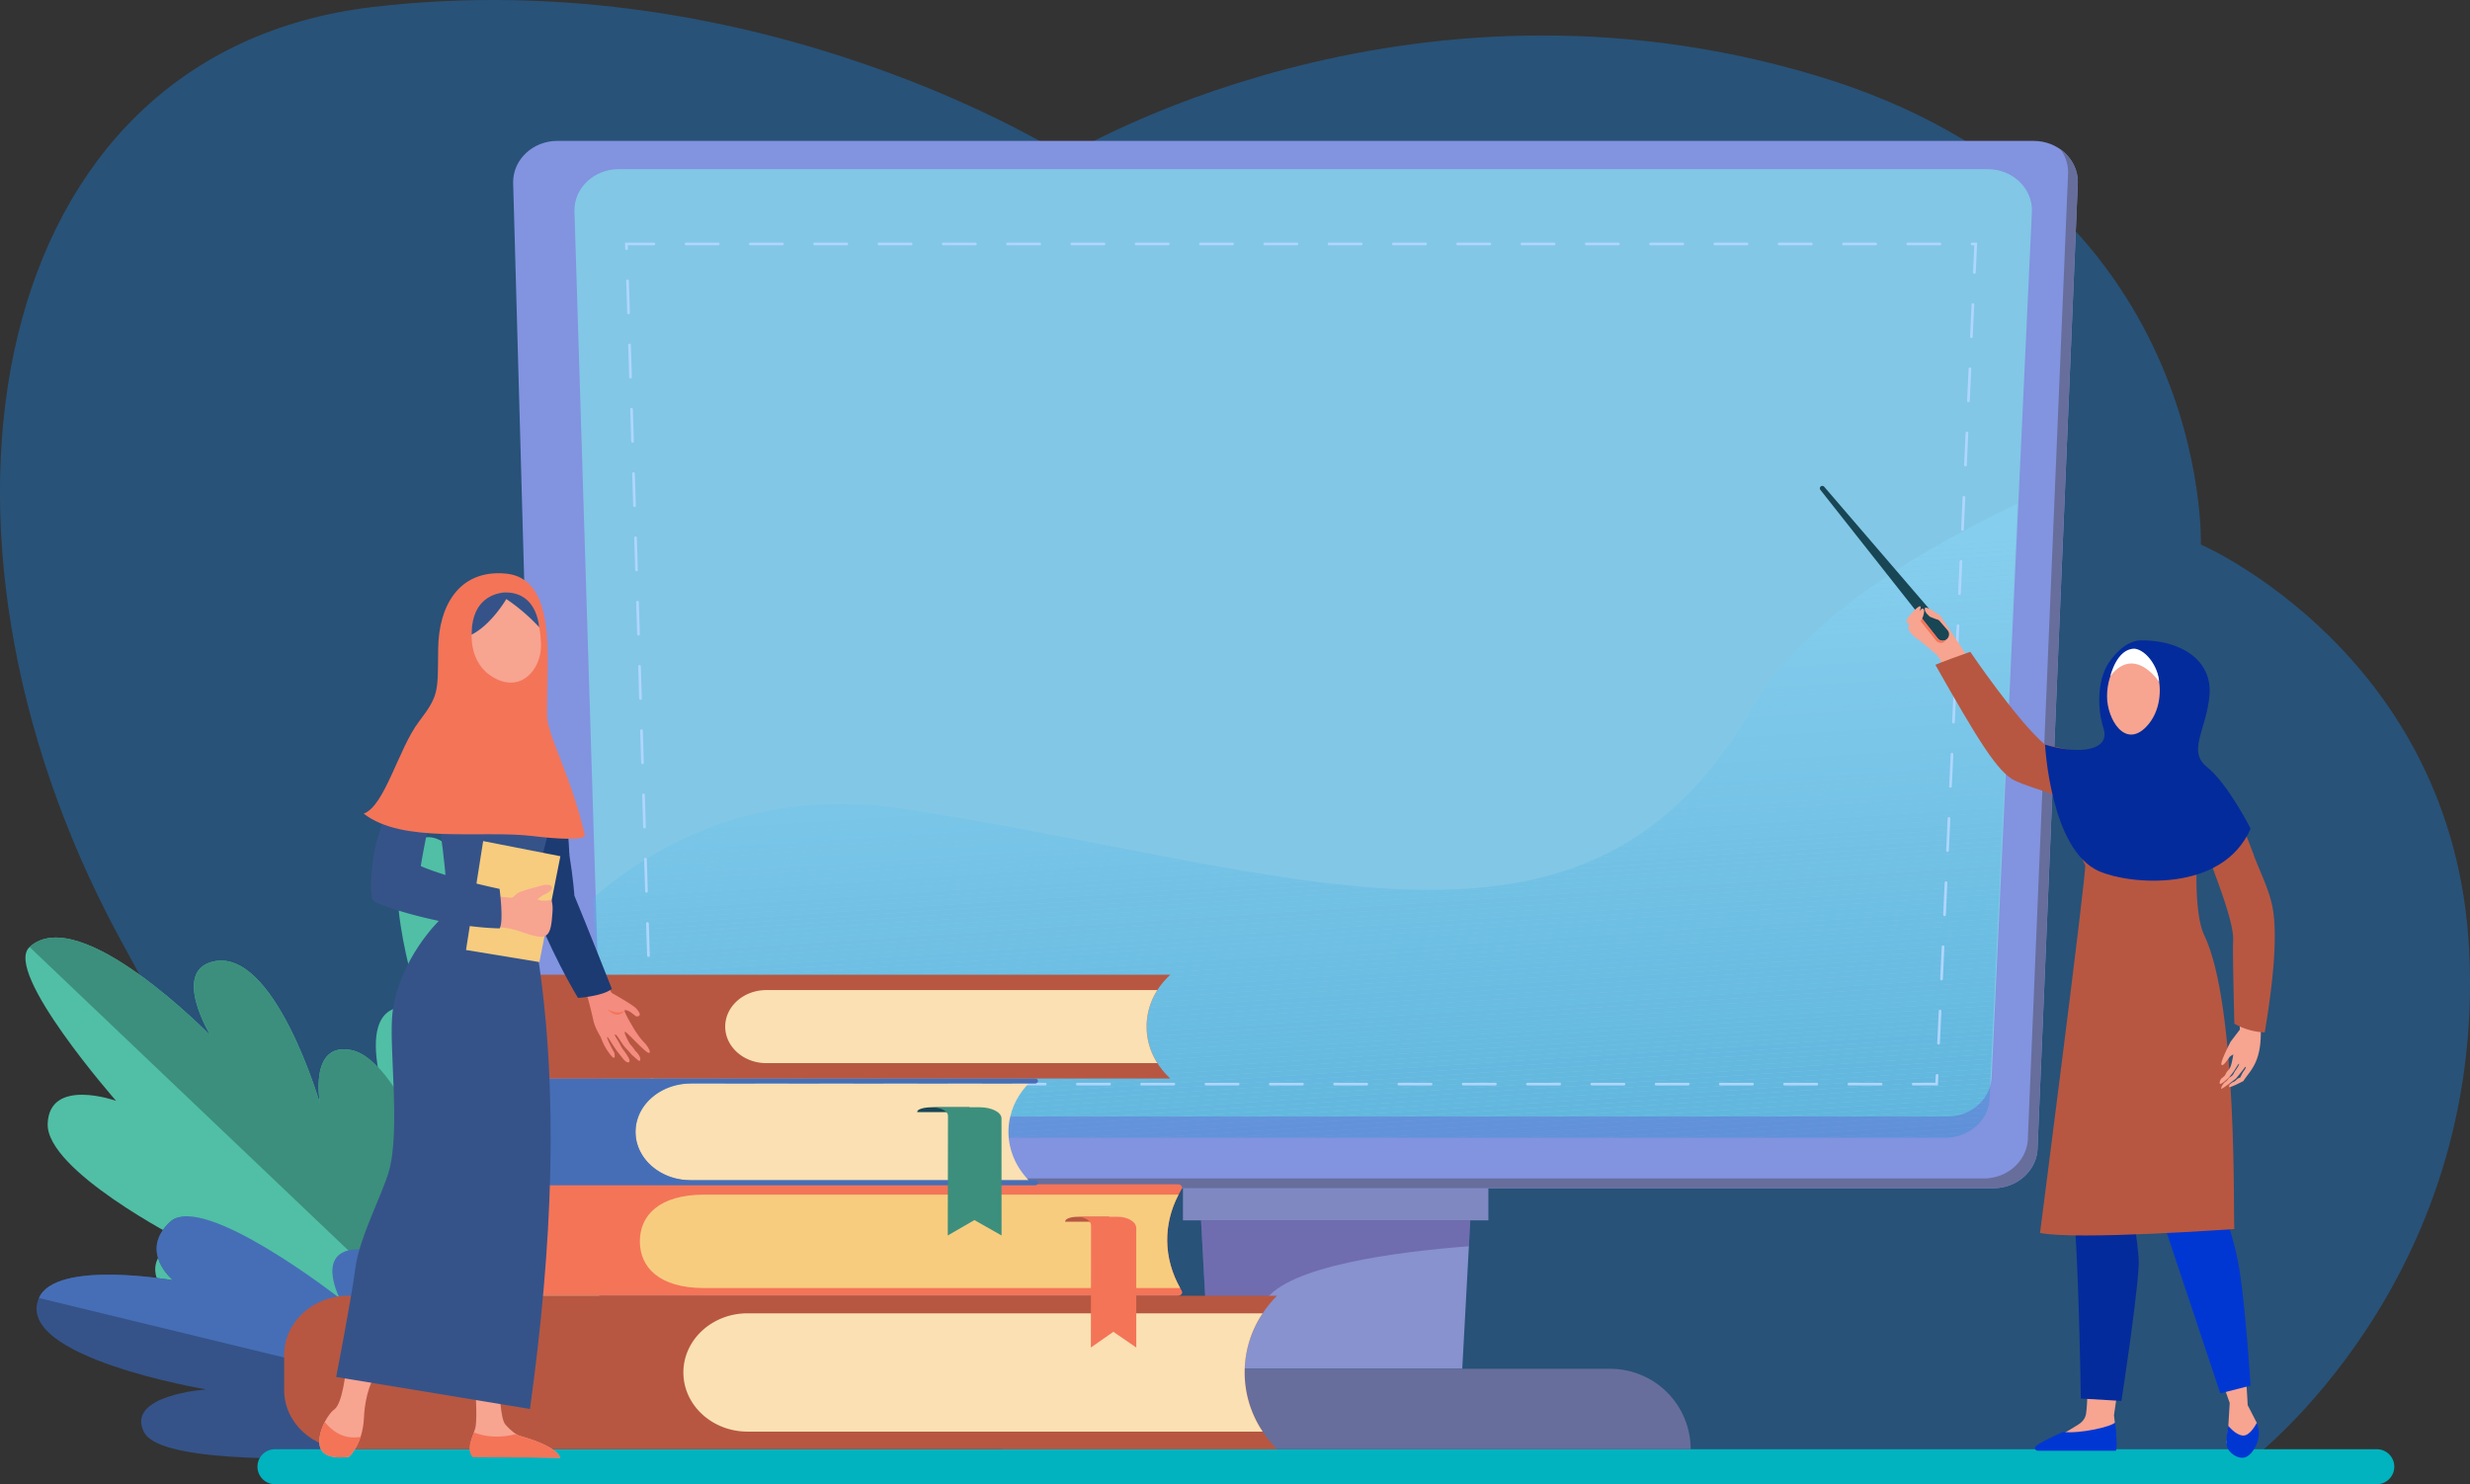 <svg xmlns="http://www.w3.org/2000/svg" xmlns:xlink="http://www.w3.org/1999/xlink" viewBox="0 0 2650.38 1592.57"><rect x="0" y="0" width="2650.38" height="1592.57" fill="#333333" stroke="none"/><defs><style>.cls-1{fill:none;}.cls-2{isolation:isolate;}.cls-3{fill:#1e73be;opacity:0.5;}.cls-4{fill:#50bfa5;}.cls-5{fill:#3c8f7c;}.cls-6{fill:#355389;}.cls-7{fill:#466eb6;}.cls-8{fill:#00b3bf;}.cls-9{fill:#8293e0;}.cls-10{fill:#676e9c;}.cls-11{fill:#82c7e6;}.cls-12{opacity:0.32;mix-blend-mode:screen;}.cls-13{clip-path:url(#clip-path);}.cls-14{fill:#118dc9;}.cls-15{fill:#128ec9;}.cls-16{fill:#138ec9;}.cls-17{fill:#148fca;}.cls-18{fill:#1590ca;}.cls-19{fill:#1690cb;}.cls-20{fill:#1791cb;}.cls-21{fill:#1891cc;}.cls-22{fill:#1992cc;}.cls-23{fill:#1a93cd;}.cls-24{fill:#1b93cd;}.cls-25{fill:#1c94cd;}.cls-26{fill:#1d95ce;}.cls-27{fill:#1e95ce;}.cls-28{fill:#1f96cf;}.cls-29{fill:#2097cf;}.cls-30{fill:#2197d0;}.cls-31{fill:#2298d0;}.cls-32{fill:#2399d1;}.cls-33{fill:#2499d1;}.cls-34{fill:#259ad1;}.cls-35{fill:#269ad2;}.cls-36{fill:#279bd2;}.cls-37{fill:#289cd3;}.cls-38{fill:#299cd3;}.cls-39{fill:#2a9dd4;}.cls-40{fill:#2b9ed4;}.cls-41{fill:#2c9ed4;}.cls-42{fill:#2d9fd5;}.cls-43{fill:#2ea0d5;}.cls-44{fill:#2fa0d6;}.cls-45{fill:#30a1d6;}.cls-46{fill:#31a2d7;}.cls-47{fill:#32a2d7;}.cls-48{fill:#33a3d8;}.cls-49{fill:#34a3d8;}.cls-50{fill:#35a4d8;}.cls-51{fill:#36a5d9;}.cls-52{fill:#37a5d9;}.cls-53{fill:#38a6da;}.cls-54{fill:#39a7da;}.cls-55{fill:#3aa7db;}.cls-56{fill:#3ba8db;}.cls-57{fill:#3ca9dc;}.cls-58{fill:#3da9dc;}.cls-59{fill:#3eaadc;}.cls-60{fill:#3fabdd;}.cls-61{fill:#40abdd;}.cls-62{fill:#41acde;}.cls-63{fill:#42acde;}.cls-64{fill:#43addf;}.cls-65{fill:#44aedf;}.cls-66{fill:#45aee0;}.cls-67{fill:#47afe0;}.cls-68{fill:#48b0e0;}.cls-69{fill:#49b0e1;}.cls-70{fill:#4ab1e1;}.cls-71{fill:#4bb2e2;}.cls-72{fill:#4cb2e2;}.cls-73{fill:#4db3e3;}.cls-74{fill:#4eb4e3;}.cls-75{fill:#4fb4e4;}.cls-76{fill:#50b5e4;}.cls-77{fill:#51b5e4;}.cls-78{fill:#52b6e5;}.cls-79{fill:#53b7e5;}.cls-80{fill:#54b7e6;}.cls-81{fill:#55b8e6;}.cls-82{fill:#56b9e7;}.cls-83{fill:#57b9e7;}.cls-84{fill:#58bae8;}.cls-85{fill:#59bbe8;}.cls-86{fill:#5abbe8;}.cls-87{fill:#5bbce9;}.cls-88{fill:#5cbde9;}.cls-89{fill:#5dbdea;}.cls-90{fill:#5ebeea;}.cls-91{fill:#5fbeeb;}.cls-92{fill:#60bfeb;}.cls-93{fill:#61c0ec;}.cls-94{fill:#62c0ec;}.cls-95{fill:#63c1ec;}.cls-96{fill:#64c2ed;}.cls-97{fill:#65c2ed;}.cls-98{fill:#66c3ee;}.cls-99{fill:#67c4ee;}.cls-100{fill:#68c4ef;}.cls-101{fill:#69c5ef;}.cls-102{fill:#6ac6f0;}.cls-103{fill:#6bc6f0;}.cls-104{fill:#6cc7f0;}.cls-105{fill:#6dc7f1;}.cls-106{fill:#6ec8f1;}.cls-107{fill:#6fc9f2;}.cls-108{fill:#70c9f2;}.cls-109{fill:#71caf3;}.cls-110{fill:#72cbf3;}.cls-111{fill:#73cbf3;}.cls-112{fill:#74ccf4;}.cls-113{fill:#75cdf4;}.cls-114{fill:#76cdf5;}.cls-115{fill:#77cef5;}.cls-116{fill:#78cff6;}.cls-117{fill:#79cff6;}.cls-118{fill:#7ad0f7;}.cls-119{fill:#7bd0f7;}.cls-120{fill:#7cd1f7;}.cls-121{fill:#7dd2f8;}.cls-122{fill:#7ed2f8;}.cls-123{fill:#7fd3f9;}.cls-124{fill:#80d4f9;}.cls-125{fill:#81d4fa;}.cls-126{fill:#82d5fa;}.cls-127{fill:#83d6fb;}.cls-128{fill:#84d6fb;}.cls-129{fill:#85d7fb;}.cls-130{fill:#86d8fc;}.cls-131{fill:#87d8fc;}.cls-132{fill:#88d9fd;}.cls-133{fill:#89d9fd;}.cls-134{fill:#8adafe;}.cls-135{fill:#8bdbfe;}.cls-136{fill:#8cdbff;}.cls-137{fill:#8ddcff;}.cls-138{fill:#afd6ff;}.cls-139{fill:#8088c2;}.cls-140{fill:#8792ce;}.cls-141{opacity:0.28;}.cls-142{fill:#370c62;}.cls-143{fill:#b75742;}.cls-144{fill:#fae0b2;}.cls-145{fill:#f47458;}.cls-146{fill:#f7cc7f;}.cls-147{fill:#184655;}.cls-148{fill:#f7a491;}.cls-149{fill:#f48c7f;}.cls-150{fill:#1c3b73;}.cls-151{fill:#032b9c;}.cls-152{fill:#0037d3;}.cls-153{fill:#fff;}</style><clipPath id="clip-path" transform="translate(-173.94 -239.81)"><path class="cls-1" d="M2055.63,997.42c-178.24,313.49-488.73,175.23-911.08,110.61-141.88-21.71-251.37,24.45-334.23,95.32l6.6,213c0,24.44,21.24,44.25,47.44,44.25H2261.54c26.2,0,47.44-19.81,47.44-44.25l29.57-636C2208.19,842.47,2102.49,915,2055.63,997.42Z"></path></clipPath></defs><title>Kalimah-Online-Arabic-Course-For-Kids​</title><g class="cls-2"><g id="Layer_1" data-name="Layer 1"><path class="cls-3" d="M708.55,1807.32S532.85,1676.47,300,1242.16,155.82,296.46,574.25,247.29s743.33,160.2,743.33,160.2S1679.19,186.55,2125,321.6c422.5,128,410.53,502.51,410.53,502.51s271.92,117.53,287.89,435.34c17.89,356.13-233.93,546.74-233.93,546.74Z" transform="translate(-173.94 -239.81)"></path><path class="cls-4" d="M685.68,1787.57S586,1449.73,578,1375.21s47.74-51.43,47.74-51.43-46.89-142-13-175.71,64.49,29.12,64.49,29.12,10.27-172.38,46.41-172.44c67.34-.12,66,188,66,188s15.55-75.41,63.25-46.08c53.08,32.64-19.83,187.81-19.83,187.81s57.82-18.61,79.83,17.83C987.12,1475.17,685.68,1787.57,685.68,1787.57Z" transform="translate(-173.94 -239.81)"></path><path class="cls-4" d="M718.26,1742.85s-287.34-48-349.84-99-.64-73.87-.64-73.87S223.43,1496,225.1,1445.7,298.48,1421,298.48,1421s-121.63-138.69-92.83-165c53.63-49.06,194.24,95.11,194.24,95.11s-41.75-68.56,2.22-79.41c66.31-16.37,115.25,152.69,115.25,152.69s-12.43-66.76,33.29-57.87C632.69,1382.42,718.26,1742.85,718.26,1742.85Z" transform="translate(-173.94 -239.81)"></path><path class="cls-5" d="M550.65,1366.46c-45.84-8.28-33.29,57.87-33.29,57.87s-48.94-169.06-115.25-152.69c-44,10.85-2.22,79.41-2.22,79.41s-140.61-144.17-194.24-95.11l511.64,487C708.19,1696.42,627.5,1380.36,550.65,1366.46Z" transform="translate(-173.94 -239.81)"></path><path class="cls-6" d="M833.09,1782.49S681.77,1628.6,605.56,1612.57s-62.5,38.2-62.5,38.2-151.19-132.22-186.23-100.19,2.86,63,2.86,63-125.94-22.32-144,19c-27.71,63.5,179.42,98.07,179.42,98.07s-86.8,6-66.67,45.83C358.84,1836.51,833.09,1782.49,833.09,1782.49Z" transform="translate(-173.94 -239.81)"></path><path class="cls-7" d="M215.73,1632.56c18-41.33,144-19,144-19s-37.9-30.93-2.86-63,181.53,82.2,181.53,82.2-34.54-66,41.67-50,253.06,199.7,253.06,199.7Z" transform="translate(-173.94 -239.81)"></path><path class="cls-8" d="M2724.33,1832.38H469a18.78,18.78,0,0,1-18.78-18.78h0A18.78,18.78,0,0,1,469,1794.82h2255.3a18.78,18.78,0,0,1,18.78,18.78h0A18.78,18.78,0,0,1,2724.33,1832.38Z" transform="translate(-173.94 -239.81)"></path><path class="cls-9" d="M2312.93,1514.75H800.75c-26.19,0-47.43-19.81-47.43-44.25L724.55,435.25c0-24.44,21.24-44.26,47.44-44.26H2356.08c26.2,0,47.43,19.82,47.43,44.26L2360.36,1470.5C2360.36,1494.94,2339.13,1514.75,2312.93,1514.75Z" transform="translate(-173.94 -239.81)"></path><path class="cls-10" d="M2385.09,400.23a42,42,0,0,1,8,24.57l-43.15,1035.25c0,24.44-21.24,44.25-47.43,44.25H790.3a49.45,49.45,0,0,1-29-9.24c8.51,11.88,23,19.69,39.46,19.69H2312.93c26.2,0,47.43-19.81,47.43-44.25l43.15-1035.25C2403.51,421,2396.3,408.33,2385.09,400.23Z" transform="translate(-173.94 -239.81)"></path><path class="cls-11" d="M819.08,1393.56l-28.77-928c0-24.44,21.24-44.25,47.44-44.25h1469.1c26.19,0,47.43,19.81,47.43,44.25l-43.15,928c0,24.44-21.24,44.26-47.43,44.26H866.52C840.32,1437.82,819.08,1418,819.08,1393.56Z" transform="translate(-173.94 -239.81)"></path><g class="cls-12"><g class="cls-13"><polygon class="cls-14" points="2110.73 1220.77 2164.61 1217.26 2164.61 1220.77 2110.73 1220.77"></polygon><polygon class="cls-15" points="2031.04 1220.77 2164.61 1212.09 2164.61 1217.26 2110.73 1220.77 2031.04 1220.77"></polygon><polygon class="cls-16" points="1951.34 1220.77 2164.61 1206.91 2164.61 1212.09 2031.04 1220.77 1951.34 1220.77"></polygon><polygon class="cls-17" points="1871.65 1220.77 2164.61 1201.73 2164.61 1206.91 1951.34 1220.77 1871.65 1220.77"></polygon><polygon class="cls-18" points="1791.96 1220.77 2164.61 1196.55 2164.61 1201.73 1871.65 1220.77 1791.96 1220.77"></polygon><polygon class="cls-19" points="1712.26 1220.77 2164.61 1191.37 2164.61 1196.55 1791.96 1220.77 1712.26 1220.77"></polygon><polygon class="cls-20" points="1632.57 1220.77 2164.61 1186.19 2164.61 1191.37 1712.26 1220.77 1632.57 1220.77"></polygon><polygon class="cls-21" points="1552.88 1220.77 2164.61 1181.01 2164.61 1186.19 1632.57 1220.77 1552.88 1220.77"></polygon><polygon class="cls-22" points="1473.18 1220.77 2164.61 1175.84 2164.61 1181.01 1552.88 1220.77 1473.18 1220.77"></polygon><polygon class="cls-23" points="1393.49 1220.77 2164.61 1170.66 2164.61 1175.84 1473.18 1220.77 1393.49 1220.77"></polygon><polygon class="cls-24" points="1313.8 1220.77 2164.61 1165.48 2164.61 1170.66 1393.49 1220.77 1313.8 1220.77"></polygon><polygon class="cls-25" points="1234.1 1220.77 2164.61 1160.3 2164.61 1165.48 1313.8 1220.77 1234.1 1220.77"></polygon><polygon class="cls-26" points="1154.41 1220.77 2164.61 1155.12 2164.61 1160.3 1234.1 1220.77 1154.41 1220.77"></polygon><polygon class="cls-27" points="1074.71 1220.77 2164.61 1149.94 2164.61 1155.12 1154.41 1220.77 1074.71 1220.77"></polygon><polygon class="cls-28" points="995.02 1220.77 2164.61 1144.76 2164.61 1149.94 1074.71 1220.77 995.02 1220.77"></polygon><polygon class="cls-29" points="915.33 1220.77 2164.61 1139.58 2164.61 1144.76 995.02 1220.77 915.33 1220.77"></polygon><polygon class="cls-30" points="835.63 1220.77 2164.61 1134.41 2164.61 1139.58 915.33 1220.77 835.63 1220.77"></polygon><polygon class="cls-31" points="755.94 1220.77 2164.61 1129.23 2164.61 1134.41 835.63 1220.77 755.94 1220.77"></polygon><polygon class="cls-32" points="676.25 1220.77 2164.61 1124.05 2164.61 1129.23 755.94 1220.77 676.25 1220.77"></polygon><polygon class="cls-33" points="641.32 1220.77 641.13 1217.87 2164.61 1118.87 2164.61 1124.05 676.25 1220.77 641.32 1220.77"></polygon><polygon class="cls-34" points="641.13 1217.87 640.8 1212.71 2164.61 1113.69 2164.61 1118.87 641.13 1217.87"></polygon><polygon class="cls-35" points="640.8 1212.71 640.46 1207.56 2164.61 1108.51 2164.61 1113.69 640.8 1212.71"></polygon><polygon class="cls-36" points="640.46 1207.56 640.13 1202.4 2164.61 1103.33 2164.61 1108.51 640.46 1207.56"></polygon><polygon class="cls-37" points="640.13 1202.4 639.79 1197.24 2164.61 1098.15 2164.61 1103.33 640.13 1202.4"></polygon><polygon class="cls-38" points="639.79 1197.24 639.46 1192.08 2164.61 1092.98 2164.61 1098.15 639.79 1197.24"></polygon><polygon class="cls-39" points="639.46 1192.08 639.12 1186.93 2164.61 1087.8 2164.61 1092.98 639.46 1192.08"></polygon><polygon class="cls-40" points="639.12 1186.93 638.78 1181.77 2164.61 1082.62 2164.61 1087.8 639.12 1186.93"></polygon><polygon class="cls-41" points="638.78 1181.77 638.45 1176.61 2164.61 1077.44 2164.61 1082.62 638.78 1181.77"></polygon><polygon class="cls-42" points="638.45 1176.61 638.12 1171.46 2164.61 1072.26 2164.61 1077.44 638.45 1176.61"></polygon><polygon class="cls-43" points="638.12 1171.46 637.78 1166.3 2164.61 1067.08 2164.61 1072.26 638.12 1171.46"></polygon><polygon class="cls-44" points="637.78 1166.3 637.45 1161.14 2164.61 1061.9 2164.61 1067.08 637.78 1166.3"></polygon><polygon class="cls-45" points="637.45 1161.14 637.11 1155.99 2164.61 1056.72 2164.61 1061.9 637.45 1161.14"></polygon><polygon class="cls-46" points="637.11 1155.99 636.77 1150.83 2164.61 1051.55 2164.61 1056.72 637.11 1155.99"></polygon><polygon class="cls-47" points="636.77 1150.83 636.44 1145.67 2164.61 1046.37 2164.61 1051.55 636.77 1150.83"></polygon><polygon class="cls-48" points="636.44 1145.67 636.38 1144.76 636.38 1140.5 2164.61 1041.19 2164.61 1046.37 636.44 1145.67"></polygon><polygon class="cls-49" points="636.38 1135.32 2164.61 1036.01 2164.61 1041.19 636.38 1140.5 636.38 1135.32"></polygon><polygon class="cls-50" points="636.38 1130.14 2164.61 1030.83 2164.61 1036.01 636.38 1135.32 636.38 1130.14"></polygon><polygon class="cls-51" points="636.38 1124.96 2164.61 1025.65 2164.61 1030.83 636.38 1130.14 636.38 1124.96"></polygon><polygon class="cls-52" points="636.38 1119.78 2164.61 1020.48 2164.61 1025.65 636.38 1124.96 636.38 1119.78"></polygon><polygon class="cls-53" points="636.38 1114.6 2164.61 1015.3 2164.61 1020.48 636.38 1119.78 636.38 1114.6"></polygon><polygon class="cls-54" points="636.38 1109.42 2164.61 1010.12 2164.61 1015.3 636.38 1114.6 636.38 1109.42"></polygon><polygon class="cls-55" points="636.38 1104.25 2164.61 1004.94 2164.61 1010.12 636.38 1109.42 636.38 1104.25"></polygon><polygon class="cls-56" points="636.38 1099.07 2164.61 999.76 2164.61 1004.94 636.38 1104.25 636.38 1099.07"></polygon><polygon class="cls-57" points="636.38 1093.89 2164.61 994.58 2164.61 999.76 636.38 1099.07 636.38 1093.89"></polygon><polygon class="cls-58" points="636.38 1088.71 2164.61 989.4 2164.61 994.58 636.38 1093.89 636.38 1088.71"></polygon><polygon class="cls-59" points="636.38 1083.53 2164.61 984.22 2164.61 989.4 636.38 1088.71 636.38 1083.53"></polygon><polygon class="cls-60" points="636.38 1078.35 2164.61 979.04 2164.61 984.22 636.38 1083.53 636.38 1078.35"></polygon><polygon class="cls-61" points="636.38 1073.17 2164.61 973.87 2164.61 979.04 636.38 1078.35 636.38 1073.17"></polygon><polygon class="cls-62" points="636.38 1068 2164.61 968.69 2164.61 973.87 636.38 1073.17 636.38 1068"></polygon><polygon class="cls-63" points="636.38 1062.82 2164.61 963.51 2164.61 968.69 636.38 1068 636.38 1062.82"></polygon><polygon class="cls-64" points="636.38 1057.64 2164.61 958.33 2164.61 963.51 636.38 1062.82 636.38 1057.64"></polygon><polygon class="cls-65" points="636.38 1052.46 2164.61 953.15 2164.61 958.33 636.38 1057.64 636.38 1052.46"></polygon><polygon class="cls-66" points="636.38 1047.28 2164.61 947.97 2164.61 953.15 636.38 1052.46 636.38 1047.28"></polygon><polygon class="cls-67" points="636.38 1042.1 2164.61 942.79 2164.61 947.97 636.38 1047.28 636.38 1042.1"></polygon><polygon class="cls-68" points="636.38 1036.92 2164.61 937.62 2164.61 942.79 636.38 1042.1 636.38 1036.92"></polygon><polygon class="cls-69" points="636.38 1031.74 2164.61 932.44 2164.61 937.62 636.38 1036.92 636.38 1031.74"></polygon><polygon class="cls-70" points="636.38 1026.57 2164.61 927.26 2164.61 932.44 636.38 1031.74 636.38 1026.57"></polygon><polygon class="cls-71" points="636.38 1021.39 2164.61 922.08 2164.61 927.26 636.38 1026.57 636.38 1021.39"></polygon><polygon class="cls-72" points="636.38 1016.21 2164.61 916.9 2164.61 922.08 636.38 1021.39 636.38 1016.21"></polygon><polygon class="cls-73" points="636.38 1011.03 2164.61 911.72 2164.61 916.9 636.38 1016.21 636.38 1011.03"></polygon><polygon class="cls-74" points="636.38 1005.85 2164.61 906.54 2164.61 911.72 636.38 1011.03 636.38 1005.85"></polygon><polygon class="cls-75" points="636.38 1000.67 2164.61 901.37 2164.61 906.54 636.38 1005.85 636.38 1000.67"></polygon><polygon class="cls-76" points="636.38 995.49 2164.61 896.19 2164.61 901.37 636.38 1000.67 636.38 995.49"></polygon><polygon class="cls-77" points="636.38 990.32 2164.61 891.01 2164.61 896.19 636.38 995.49 636.38 990.32"></polygon><polygon class="cls-78" points="636.38 985.14 2164.61 885.83 2164.61 891.01 636.38 990.32 636.38 985.14"></polygon><polygon class="cls-79" points="636.38 979.96 2164.61 880.65 2164.61 885.83 636.38 985.14 636.38 979.96"></polygon><polygon class="cls-80" points="636.38 974.78 2164.61 875.47 2164.61 880.65 636.38 979.96 636.38 974.78"></polygon><polygon class="cls-81" points="636.38 969.6 2164.61 870.29 2164.61 875.47 636.38 974.78 636.38 969.6"></polygon><polygon class="cls-82" points="636.38 964.42 2164.61 865.11 2164.61 870.29 636.38 969.6 636.38 964.42"></polygon><polygon class="cls-83" points="636.38 959.24 2164.61 859.93 2164.61 865.11 636.38 964.42 636.38 959.24"></polygon><polygon class="cls-84" points="636.38 954.07 2164.61 854.76 2164.61 859.93 636.38 959.24 636.38 954.07"></polygon><polygon class="cls-85" points="636.38 948.89 2164.61 849.58 2164.61 854.76 636.38 954.07 636.38 948.89"></polygon><polygon class="cls-86" points="636.38 943.71 2164.61 844.4 2164.61 849.58 636.38 948.89 636.38 943.71"></polygon><polygon class="cls-87" points="636.38 938.53 2164.61 839.22 2164.61 844.4 636.38 943.71 636.38 938.53"></polygon><polygon class="cls-88" points="636.38 933.35 2164.61 834.04 2164.61 839.22 636.38 938.53 636.38 933.35"></polygon><polygon class="cls-89" points="636.38 928.17 2164.61 828.86 2164.61 834.04 636.38 933.35 636.38 928.17"></polygon><polygon class="cls-90" points="636.38 922.99 2164.61 823.68 2164.61 828.86 636.38 928.17 636.38 922.99"></polygon><polygon class="cls-91" points="636.38 917.81 2164.61 818.51 2164.61 823.68 636.38 922.99 636.38 917.81"></polygon><polygon class="cls-92" points="636.38 912.63 2164.61 813.33 2164.61 818.51 636.38 917.81 636.38 912.63"></polygon><polygon class="cls-93" points="636.38 907.46 2164.61 808.15 2164.61 813.33 636.38 912.63 636.38 907.46"></polygon><polygon class="cls-94" points="636.38 902.28 2164.61 802.97 2164.61 808.15 636.38 907.46 636.38 902.28"></polygon><polygon class="cls-95" points="636.38 897.1 2164.61 797.79 2164.61 802.97 636.38 902.28 636.38 897.1"></polygon><polygon class="cls-96" points="636.38 891.92 2164.61 792.61 2164.61 797.79 636.38 897.1 636.38 891.92"></polygon><polygon class="cls-97" points="636.38 886.74 2164.61 787.43 2164.61 792.61 636.38 891.92 636.38 886.74"></polygon><polygon class="cls-98" points="636.38 881.56 2164.61 782.25 2164.61 787.43 636.38 886.74 636.38 881.56"></polygon><polygon class="cls-99" points="636.38 876.38 2164.61 777.08 2164.61 782.25 636.38 881.56 636.38 876.38"></polygon><polygon class="cls-100" points="636.38 871.21 2164.61 771.9 2164.61 777.08 636.38 876.38 636.38 871.21"></polygon><polygon class="cls-101" points="636.38 866.03 2164.61 766.72 2164.61 771.9 636.38 871.21 636.38 866.03"></polygon><polygon class="cls-102" points="636.38 860.85 2164.61 761.54 2164.61 766.72 636.38 866.03 636.38 860.85"></polygon><polygon class="cls-103" points="636.38 855.67 2164.61 756.36 2164.61 761.54 636.38 860.85 636.38 855.67"></polygon><polygon class="cls-104" points="636.38 850.49 2164.61 751.18 2164.61 756.36 636.38 855.67 636.38 850.49"></polygon><polygon class="cls-105" points="636.38 845.31 2164.61 746 2164.61 751.18 636.38 850.49 636.38 845.31"></polygon><polygon class="cls-106" points="636.38 840.13 2164.61 740.83 2164.61 746 636.38 845.31 636.38 840.13"></polygon><polygon class="cls-107" points="636.38 834.96 2164.61 735.65 2164.61 740.83 636.38 840.13 636.38 834.96"></polygon><polygon class="cls-108" points="636.38 829.78 2164.61 730.47 2164.61 735.65 636.38 834.96 636.38 829.78"></polygon><polygon class="cls-109" points="636.38 824.6 2164.61 725.29 2164.61 730.47 636.38 829.78 636.38 824.6"></polygon><polygon class="cls-110" points="636.38 819.42 2164.61 720.11 2164.61 725.29 636.38 824.6 636.38 819.42"></polygon><polygon class="cls-111" points="636.38 814.24 2164.61 714.93 2164.61 720.11 636.38 819.42 636.38 814.24"></polygon><polygon class="cls-112" points="636.38 809.06 2164.61 709.75 2164.61 714.93 636.38 814.24 636.38 809.06"></polygon><polygon class="cls-113" points="636.38 803.88 2164.61 704.58 2164.61 709.75 636.38 809.06 636.38 803.88"></polygon><polygon class="cls-114" points="636.38 798.7 2164.61 699.4 2164.61 704.58 636.38 803.88 636.38 798.7"></polygon><polygon class="cls-115" points="636.38 793.52 2164.61 694.22 2164.61 699.4 636.38 798.7 636.38 793.52"></polygon><polygon class="cls-116" points="636.38 788.35 2164.61 689.04 2164.61 694.22 636.38 793.52 636.38 788.35"></polygon><polygon class="cls-117" points="636.38 783.17 2164.61 683.86 2164.61 689.04 636.38 788.35 636.38 783.17"></polygon><polygon class="cls-118" points="636.38 777.99 2164.61 678.68 2164.61 683.86 636.38 783.17 636.38 777.99"></polygon><polygon class="cls-119" points="636.38 772.81 2164.61 673.5 2164.61 678.68 636.38 777.99 636.38 772.81"></polygon><polygon class="cls-120" points="636.38 767.63 2164.61 668.32 2164.61 673.5 636.38 772.81 636.38 767.63"></polygon><polygon class="cls-121" points="636.38 762.45 2164.61 663.14 2164.61 668.32 636.38 767.63 636.38 762.45"></polygon><polygon class="cls-122" points="636.38 757.27 2164.61 657.97 2164.61 663.14 636.38 762.45 636.38 757.27"></polygon><polygon class="cls-123" points="636.38 752.1 2164.61 652.79 2164.61 657.97 636.38 757.27 636.38 752.1"></polygon><polygon class="cls-124" points="636.38 746.92 2164.61 647.61 2164.61 652.79 636.38 752.1 636.38 746.92"></polygon><polygon class="cls-125" points="636.38 741.74 2164.61 642.43 2164.61 647.61 636.38 746.92 636.38 741.74"></polygon><polygon class="cls-126" points="636.38 736.56 2164.61 637.25 2164.61 642.43 636.38 741.74 636.38 736.56"></polygon><polygon class="cls-127" points="636.38 731.38 2164.61 632.07 2164.61 637.25 636.38 736.56 636.38 731.38"></polygon><polygon class="cls-128" points="636.38 726.2 2164.61 626.89 2164.61 632.07 636.38 731.38 636.38 726.2"></polygon><polygon class="cls-129" points="636.38 721.02 2164.61 621.72 2164.61 626.89 636.38 726.2 636.38 721.02"></polygon><polygon class="cls-130" points="636.38 715.85 2164.61 616.54 2164.61 621.72 636.38 721.02 636.38 715.85"></polygon><polygon class="cls-131" points="636.38 710.67 2164.61 611.36 2164.61 616.54 636.38 715.85 636.38 710.67"></polygon><polygon class="cls-132" points="636.38 705.49 2164.61 606.18 2164.61 611.36 636.38 710.67 636.38 705.49"></polygon><polygon class="cls-133" points="636.38 700.31 2164.61 601 2164.61 606.18 636.38 705.49 636.38 700.31"></polygon><polygon class="cls-134" points="636.38 695.13 2164.61 595.82 2164.61 601 636.38 700.31 636.38 695.13"></polygon><polygon class="cls-135" points="636.38 689.95 2164.61 590.64 2164.61 595.82 636.38 695.13 636.38 689.95"></polygon><polygon class="cls-136" points="636.38 684.77 2164.61 585.47 2164.61 590.64 636.38 689.95 636.38 684.77"></polygon><polygon class="cls-137" points="636.38 679.59 2164.61 580.29 2164.61 585.47 636.38 684.77 636.38 679.59"></polygon><polygon class="cls-137" points="2164.61 580.29 636.38 679.59 636.38 540.54 2164.61 540.54 2164.61 580.29"></polygon></g></g><path class="cls-138" d="M2253.4,1404.52h-26.47a1.44,1.44,0,0,1,0-2.88h23.73l.37-8a1.4,1.4,0,0,1,1.5-1.36,1.42,1.42,0,0,1,1.37,1.5Zm-61,0h-34.5a1.44,1.44,0,0,1,0-2.88h34.5a1.44,1.44,0,1,1,0,2.88Zm-69,0h-34.5a1.44,1.44,0,0,1,0-2.88h34.5a1.44,1.44,0,0,1,0,2.88Zm-69,0h-34.5a1.44,1.44,0,0,1,0-2.88h34.5a1.44,1.44,0,1,1,0,2.88Zm-69,0H1951a1.44,1.44,0,0,1,0-2.88h34.49a1.44,1.44,0,1,1,0,2.88Zm-69,0H1882a1.44,1.44,0,1,1,0-2.88h34.5a1.44,1.44,0,0,1,0,2.88Zm-69,0H1813a1.44,1.44,0,1,1,0-2.88h34.5a1.44,1.44,0,1,1,0,2.88Zm-69,0H1744a1.44,1.44,0,1,1,0-2.88h34.49a1.44,1.44,0,1,1,0,2.88Zm-69,0H1675a1.44,1.44,0,1,1,0-2.88h34.5a1.44,1.44,0,0,1,0,2.88Zm-69,0H1606a1.44,1.44,0,1,1,0-2.88h34.5a1.44,1.44,0,1,1,0,2.88Zm-69,0H1537a1.44,1.44,0,1,1,0-2.88h34.49a1.44,1.44,0,1,1,0,2.88Zm-69,0H1468a1.44,1.44,0,0,1,0-2.88h34.5a1.44,1.44,0,0,1,0,2.88Zm-69,0H1399a1.44,1.44,0,0,1,0-2.88h34.5a1.44,1.44,0,1,1,0,2.88Zm-69,0H1330a1.44,1.44,0,0,1,0-2.88h34.5a1.44,1.44,0,0,1,0,2.88Zm-69,0H1261a1.44,1.44,0,1,1,0-2.88h34.5a1.44,1.44,0,1,1,0,2.88Zm-69,0H1192a1.44,1.44,0,0,1,0-2.88h34.5a1.44,1.44,0,1,1,0,2.88Zm-69,0H1123a1.44,1.44,0,1,1,0-2.88h34.5a1.44,1.44,0,0,1,0,2.88Zm-69,0H1054a1.44,1.44,0,1,1,0-2.88h34.5a1.44,1.44,0,1,1,0,2.88Zm-69,0H985a1.44,1.44,0,0,1,0-2.88h34.5a1.44,1.44,0,1,1,0,2.88Zm-69,0H916a1.44,1.44,0,1,1,0-2.88h34.5a1.44,1.44,0,0,1,0,2.88Zm-69,0h-8.86l-1.11-35.88a1.45,1.45,0,0,1,1.39-1.48,1.47,1.47,0,0,1,1.49,1.39l1,33.09h6.07a1.44,1.44,0,1,1,0,2.88Zm1372.57-43.85H2254a1.42,1.42,0,0,1-1.36-1.5l1.6-34.46a1.42,1.42,0,0,1,1.5-1.37,1.44,1.44,0,0,1,1.37,1.5l-1.61,34.47A1.44,1.44,0,0,1,2254.07,1360.67ZM871.9,1335.55a1.44,1.44,0,0,1-1.44-1.39l-1.06-34.48a1.42,1.42,0,0,1,1.39-1.48,1.45,1.45,0,0,1,1.48,1.39l1.07,34.48a1.44,1.44,0,0,1-1.39,1.48Zm1385.38-43.8h-.07a1.43,1.43,0,0,1-1.37-1.5l1.6-34.46a1.44,1.44,0,1,1,2.87.13l-1.6,34.47A1.44,1.44,0,0,1,2257.28,1291.75ZM869.76,1266.59a1.43,1.43,0,0,1-1.43-1.39l-1.07-34.48a1.44,1.44,0,0,1,1.39-1.49,1.46,1.46,0,0,1,1.48,1.4l1.07,34.48a1.44,1.44,0,0,1-1.39,1.48Zm1390.72-43.77h-.07a1.44,1.44,0,0,1-1.37-1.5l1.61-34.46a1.42,1.42,0,0,1,1.5-1.37,1.44,1.44,0,0,1,1.37,1.5l-1.61,34.46A1.43,1.43,0,0,1,2260.48,1222.82Zm-1392.86-25.2a1.43,1.43,0,0,1-1.43-1.39l-1.07-34.48a1.43,1.43,0,0,1,1.39-1.48,1.48,1.48,0,0,1,1.48,1.39l1.07,34.48a1.43,1.43,0,0,1-1.39,1.48Zm1396.07-43.72h-.07a1.44,1.44,0,0,1-1.37-1.5l1.6-34.47a1.39,1.39,0,0,1,1.51-1.36,1.42,1.42,0,0,1,1.36,1.5l-1.6,34.46A1.43,1.43,0,0,1,2263.69,1153.9Zm-1398.2-25.24a1.43,1.43,0,0,1-1.44-1.39L863,1092.79a1.43,1.43,0,0,1,1.39-1.48,1.39,1.39,0,0,1,1.49,1.39l1.06,34.48a1.43,1.43,0,0,1-1.39,1.48ZM2266.89,1085h-.07a1.43,1.43,0,0,1-1.37-1.5l1.61-34.46a1.39,1.39,0,0,1,1.5-1.36,1.43,1.43,0,0,1,1.37,1.5l-1.61,34.46A1.43,1.43,0,0,1,2266.89,1085ZM863.35,1059.7a1.44,1.44,0,0,1-1.44-1.39l-1.07-34.49a1.45,1.45,0,0,1,1.4-1.48,1.42,1.42,0,0,1,1.48,1.4l1.07,34.48a1.45,1.45,0,0,1-1.4,1.48Zm1406.74-43.64H2270a1.43,1.43,0,0,1-1.37-1.5l1.6-34.46a1.44,1.44,0,1,1,2.87.13l-1.6,34.47A1.44,1.44,0,0,1,2270.09,1016.06ZM861.21,990.74a1.45,1.45,0,0,1-1.44-1.4l-1.06-34.48a1.43,1.43,0,0,1,1.39-1.48,1.4,1.4,0,0,1,1.48,1.39l1.07,34.48a1.45,1.45,0,0,1-1.39,1.49ZM2273.3,947.13h-.07a1.44,1.44,0,0,1-1.37-1.5l1.61-34.46a1.41,1.41,0,0,1,1.5-1.37,1.45,1.45,0,0,1,1.37,1.5l-1.61,34.46A1.43,1.43,0,0,1,2273.3,947.13ZM859.07,921.77a1.43,1.43,0,0,1-1.43-1.39l-1.07-34.48a1.44,1.44,0,0,1,2.87-.09l1.07,34.48a1.43,1.43,0,0,1-1.39,1.48ZM2276.5,878.21h-.06a1.43,1.43,0,0,1-1.37-1.5l1.6-34.46a1.5,1.5,0,0,1,1.5-1.37,1.43,1.43,0,0,1,1.37,1.5l-1.6,34.46A1.43,1.43,0,0,1,2276.5,878.21ZM856.93,852.81a1.43,1.43,0,0,1-1.43-1.39l-1.07-34.48a1.45,1.45,0,0,1,1.39-1.49,1.39,1.39,0,0,1,1.48,1.39l1.07,34.49a1.44,1.44,0,0,1-1.39,1.48Zm1422.78-43.52h-.07a1.45,1.45,0,0,1-1.37-1.5l1.6-34.47a1.43,1.43,0,0,1,1.51-1.37,1.46,1.46,0,0,1,1.37,1.51l-1.61,34.46A1.43,1.43,0,0,1,2279.71,809.29ZM854.8,783.84a1.44,1.44,0,0,1-1.44-1.39L852.29,748a1.44,1.44,0,0,1,1.39-1.48,1.47,1.47,0,0,1,1.49,1.39l1.06,34.48a1.43,1.43,0,0,1-1.39,1.48Zm1428.11-43.47h-.06a1.44,1.44,0,0,1-1.37-1.51l1.6-34.46a1.44,1.44,0,1,1,2.87.14l-1.6,34.46A1.44,1.44,0,0,1,2282.91,740.37ZM852.66,714.88a1.44,1.44,0,0,1-1.44-1.39L850.15,679a1.43,1.43,0,0,1,1.4-1.48,1.45,1.45,0,0,1,1.48,1.39l1.07,34.48a1.44,1.44,0,0,1-1.4,1.48Zm1433.46-43.43h-.07a1.44,1.44,0,0,1-1.37-1.5l1.61-34.46a1.45,1.45,0,0,1,1.5-1.37,1.43,1.43,0,0,1,1.36,1.5l-1.6,34.46A1.44,1.44,0,0,1,2286.12,671.45ZM850.52,645.92a1.43,1.43,0,0,1-1.43-1.39L848,610a1.44,1.44,0,0,1,1.39-1.48,1.39,1.39,0,0,1,1.48,1.39L852,644.44a1.45,1.45,0,0,1-1.39,1.48Zm1438.8-43.4h-.06a1.43,1.43,0,0,1-1.37-1.5l1.6-34.46a1.41,1.41,0,0,1,1.5-1.37,1.43,1.43,0,0,1,1.37,1.5l-1.6,34.46A1.44,1.44,0,0,1,2289.32,602.52ZM848.38,577a1.43,1.43,0,0,1-1.43-1.39l-1.07-34.48a1.44,1.44,0,0,1,2.87-.09l1.07,34.48a1.43,1.43,0,0,1-1.39,1.48ZM2292.53,533.6h-.07a1.45,1.45,0,0,1-1.37-1.5l1.35-29.07h-2.39a1.44,1.44,0,0,1,0-2.88h5.4L2294,532.23A1.43,1.43,0,0,1,2292.53,533.6ZM846.25,508a1.43,1.43,0,0,1-1.44-1.39l-.2-6.45h31a1.44,1.44,0,0,1,0,2.88h-28l.1,3.48a1.43,1.43,0,0,1-1.39,1.48Zm1409.31-5h-34.5a1.44,1.44,0,0,1,0-2.88h34.5a1.44,1.44,0,0,1,0,2.88Zm-69,0h-34.5a1.44,1.44,0,0,1,0-2.88h34.5a1.44,1.44,0,1,1,0,2.88Zm-69,0h-34.49a1.44,1.44,0,0,1,0-2.88h34.49a1.44,1.44,0,1,1,0,2.88Zm-69,0h-34.5a1.44,1.44,0,1,1,0-2.88h34.5a1.44,1.44,0,0,1,0,2.88Zm-69,0h-34.5a1.44,1.44,0,1,1,0-2.88h34.5a1.44,1.44,0,1,1,0,2.88Zm-69,0h-34.49a1.44,1.44,0,1,1,0-2.88h34.49a1.44,1.44,0,1,1,0,2.88Zm-69,0h-34.5a1.44,1.44,0,1,1,0-2.88h34.5a1.44,1.44,0,0,1,0,2.88Zm-69,0h-34.5a1.44,1.44,0,1,1,0-2.88h34.5a1.44,1.44,0,1,1,0,2.88Zm-69,0h-34.49a1.44,1.44,0,1,1,0-2.88h34.49a1.44,1.44,0,1,1,0,2.88Zm-69,0h-34.5a1.44,1.44,0,1,1,0-2.88h34.5a1.44,1.44,0,0,1,0,2.88Zm-69,0h-34.5a1.44,1.44,0,0,1,0-2.88h34.5a1.44,1.44,0,1,1,0,2.88Zm-69,0h-34.5a1.44,1.44,0,0,1,0-2.88h34.5a1.44,1.44,0,0,1,0,2.88Zm-69,0h-34.5a1.44,1.44,0,0,1,0-2.88h34.5a1.44,1.44,0,1,1,0,2.88Zm-69,0h-34.5a1.44,1.44,0,0,1,0-2.88h34.5a1.44,1.44,0,1,1,0,2.88Zm-69,0h-34.5a1.44,1.44,0,0,1,0-2.88h34.5a1.44,1.44,0,0,1,0,2.88Zm-69,0h-34.5a1.44,1.44,0,0,1,0-2.88h34.5a1.44,1.44,0,1,1,0,2.88Zm-69,0h-34.49a1.44,1.44,0,0,1,0-2.88h34.49a1.44,1.44,0,1,1,0,2.88Zm-69,0h-34.5a1.44,1.44,0,0,1,0-2.88h34.5a1.44,1.44,0,0,1,0,2.88Zm-69,0h-34.5a1.44,1.44,0,0,1,0-2.88h34.5a1.44,1.44,0,0,1,0,2.88Zm-69,0H910.13a1.44,1.44,0,1,1,0-2.88h34.49a1.44,1.44,0,0,1,0,2.88Z" transform="translate(-173.94 -239.81)"></path><rect class="cls-139" x="1269.34" y="1274.95" width="327.73" height="34.5"></rect><polygon class="cls-140" points="1569.04 1468.76 1297.38 1468.76 1288.75 1309.44 1577.67 1309.44 1569.04 1468.76"></polygon><g class="cls-141"><path class="cls-142" d="M1751.61,1549.25H1462.69l8.63,159.32h35.73c3.51-24.79,10.51-51.21,23.92-72.4,24.22-38.3,143.78-53.36,219.13-59.1Z" transform="translate(-173.94 -239.81)"></path></g><path class="cls-10" d="M1988.07,1794.82H1249.23a86.25,86.25,0,0,1,86.25-86.25h566.34a86.25,86.25,0,0,1,86.25,86.25Z" transform="translate(-173.94 -239.81)"></path><path class="cls-143" d="M1544.19,1794.82H547.77c-38.06,0-68.91-28.42-68.91-63.47v-37.74c0-35.06,30.85-63.48,68.91-63.48h996.42c-45.58,45.89-46.37,116-1.83,162.77Z" transform="translate(-173.94 -239.81)"></path><path class="cls-144" d="M1528.8,1649H976.14c-38.06,0-68.91,28.42-68.91,63.48h0c0,35,30.85,63.47,68.91,63.47h552.71A113.88,113.88,0,0,1,1528.8,1649Z" transform="translate(-173.94 -239.81)"></path><path class="cls-145" d="M1441.86,1515.76c1.45-2.41-.75-5.21-4.1-5.21h-775c-41.32,0-62.11,26.78-62.11,59.81h0c0,33,20.79,59.8,62.11,59.8h775.13c3.36,0,5.57-2.82,4.11-5.24h0C1421.14,1590.36,1421.19,1550.17,1441.86,1515.76Z" transform="translate(-173.94 -239.81)"></path><path class="cls-146" d="M1438.54,1521.68h-509c-48.5,0-69,22.44-69,50.12s20.55,50.11,69,50.11h510.76C1422.28,1590,1421.78,1553.71,1438.54,1521.68Z" transform="translate(-173.94 -239.81)"></path><path class="cls-143" d="M1364.17,1545.44h-34c-7.32,0-13.25,2.18-13.25,4.87v.44h47.28Z" transform="translate(-173.94 -239.81)"></path><path class="cls-145" d="M1393.2,1557.66c0-6.75-8.89-12.22-19.85-12.22h-43.67c8.31,0,15,4.15,15,9.27l-.21,131,24.13-16.85,24.6,16.85Z" transform="translate(-173.94 -239.81)"></path><path class="cls-144" d="M1277.65,1506.24H914.22c-32.23,0-58.35-23.24-58.35-51.92h0c0-28.67,26.12-51.91,58.35-51.91h363.43c-27.78,28.78-28.86,71-2.59,100.88Z" transform="translate(-173.94 -239.81)"></path><path class="cls-7" d="M855.9,1454.32h0c0-28.67,26.74-51.91,59.73-51.91h368.95a2.9,2.9,0,0,0,3.09-2.72h0a2.92,2.92,0,0,0-3.09-2.66H699.3c-36.41,0-65.92,25.65-65.92,57.29h0c0,31.65,29.51,57.3,65.92,57.3h585.28a2.92,2.92,0,0,0,3.09-2.67h0a2.9,2.9,0,0,0-3.09-2.71H915.63C882.64,1506.24,855.9,1483,855.9,1454.32Z" transform="translate(-173.94 -239.81)"></path><path class="cls-147" d="M1214.19,1427.92h-40.31c-8.68,0-15.7,2.14-15.7,4.78v.43h56Z" transform="translate(-173.94 -239.81)"></path><path class="cls-5" d="M1248.58,1439.91c0-6.62-10.53-12-23.52-12h-51.74c9.86,0,17.84,4.07,17.84,9.09l-.24,128.49,28.59-16.52,29.13,16.52Z" transform="translate(-173.94 -239.81)"></path><path class="cls-143" d="M1429.77,1285.69h-785c-24.38,0-44.14,17.55-44.14,39.19v33c0,21.65,19.76,39.19,44.14,39.19h785l-.41-.38C1395.77,1365.63,1396,1316.53,1429.77,1285.69Z" transform="translate(-173.94 -239.81)"></path><path class="cls-144" d="M1415.87,1302.17H996.24c-24.37,0-44.13,17.55-44.13,39.2h0c0,21.64,19.76,39.19,44.13,39.19h419.62A72.22,72.22,0,0,1,1415.87,1302.17Z" transform="translate(-173.94 -239.81)"></path><path class="cls-148" d="M544.93,1711.07s-3.41,34.6-12.17,41-20.44,29.86-14.6,42.57,30.37,8.26,30.37,8.26,14.61-13.34,15.92-41.46S574.52,1719,574.52,1719Z" transform="translate(-173.94 -239.81)"></path><path class="cls-148" d="M683.65,1724.89s2.76,34.91.52,46.26c-1.2,6.08-7.88,18.58-4.82,24.3s6.57,7.15,6.57,7.15l88.93,1.43s-.19-11.22-42.49-23.35c-5.39-1.54-11.24-6.84-16-12.15-5.7-6.34-6.2-37.09-6.2-37.09Z" transform="translate(-173.94 -239.81)"></path><path class="cls-5" d="M747.15,1260.77s10.14,56.69,3.48,93.86-34.53,383.49-34.53,383.49l-42.38.46s-7.78-141.8-6.45-161.81,10.59-50.91,10.59-50.91l.85-121.2L723.53,1252Z" transform="translate(-173.94 -239.81)"></path><path class="cls-6" d="M644.87,1227.92s-42.16,40.71-49.66,97.71c-4.56,34.65,8.84,126.13-4,171.08-6.93,24.34-31.82,71.59-35.82,103s-20.73,117.6-20.73,117.6l207.95,34.35c24.33-175.57,31-340.1,8.31-487.1L742.64,1236Z" transform="translate(-173.94 -239.81)"></path><path class="cls-145" d="M560.82,1781.59c-19.09,3.47-31.79-7.67-38.4-16-4.85,9.46-7.83,21.25-4.26,29,5.84,12.71,30.37,8.26,30.37,8.26S556.09,1795.94,560.82,1781.59Z" transform="translate(-173.94 -239.81)"></path><path class="cls-145" d="M732.36,1780.68a19.63,19.63,0,0,1-4.66-2.13c-21,5.38-36.55,1.72-45.24-1.78-2.24,6.34-5.35,13.82-4.68,18.62.81,5.82,3.41,7.93,3.41,7.93l93.66.71S774.66,1792.81,732.36,1780.68Z" transform="translate(-173.94 -239.81)"></path><path class="cls-149" d="M866.63,1360s-4.19-4.5-5.47-6.1c-1.49-1.88-5.54-7.84-5.54-7.84s-13.09-21.4-11.41-22.21,6,1.64,7.29,2.68,2.87,2.15,4.15,3.2a3.27,3.27,0,0,0,4.55-.49c1.42-1.46-2.76-6.71-4.57-8.24-5.64-4.78-23.33-14.58-25.16-15.69-2.16-1.32-17.94-42.51-24.49-56.2h0c-10-22.73-19.2-46.57-20.25-49l-12.64-105.2-41.05-10.68s12.37,116.94,13.66,122.72c.62,2.75,28,53.68,28,53.67,15.1,24.26,28.47,45.59,30.92,49.76,0,0,3.92,14.38,5.87,23.68s7.55,17.11,8.5,19.65a61.24,61.24,0,0,0,10.23,18.21c6.26,7.7,3.9-2.47,3.9-2.47s-9-16.36-7.58-16.85c1.1-.37,5.49,8.85,12.33,17.45,1.76,2.21,3.51,4.39,5.13,6.38,4.25,5.21,8.71,4.1,5.15-2.06a67.34,67.34,0,0,0-5.36-8.06c-2.08-2.51-3.16-5.48-4.58-7.85-2.81-4.72-4.92-8.11-4.66-8.12s.45-1.35,2.39.94c2.34,2.76,6,9.7,9.74,13.48,2.13,2.15,6.3,6.9,6.3,6.9s7.61,7,8.12,6.64c2.75-1.77-1.26-8.31-4.53-10.84-1.25-2.68-5.78-7.56-5.78-7.56s-6.91-11.91-5.22-12.91c1.39-.82,23.53,24.5,26.16,22.53C872.94,1367.86,866.63,1360,866.63,1360Z" transform="translate(-173.94 -239.81)"></path><path class="cls-150" d="M764.87,1149.27c5.32-2,15.74-18.38,20,7.64s5.41,44,5.41,44c13.88,33.33,40.21,100,40.21,100-10,8-36.33,9.66-36.33,9.66-28-46.66-48.34-99-48.34-99C742.09,1174.61,764.87,1149.27,764.87,1149.27Z" transform="translate(-173.94 -239.81)"></path><path class="cls-145" d="M825.55,1322.72s12.05,6.82,18.47,1.22a9.22,9.22,0,0,1-7.69,4.6C831,1328.6,825.55,1322.72,825.55,1322.72Z" transform="translate(-173.94 -239.81)"></path><path class="cls-150" d="M738.15,1014s12.24,5.65,28.8,39.15c15.42,31.21,17.95,103.74,17.95,103.74s-24.54,7.8-38.63,5.12S738.15,1014,738.15,1014Z" transform="translate(-173.94 -239.81)"></path><path class="cls-6" d="M691.84,1003.52s-8.18.68-49.77,9.54c-6.76,1.44-17.39,9.2-21.48,16.48-21.26,37.8-40,105.49-40,105.49s34.74,11.37,46.81,11.37l14.3-45.05s16.25,95,9.54,111.13-23.52,56.93-23.52,56.93.27,8.7,63.77,15.38c25.5,2.69,57.25-2.77,57.25-2.77s-5.78-61.71-.65-88.53c8.35-43.69,24.63-96,25.47-102.64,1.34-10.74-23.4-71.49-36.19-77.22-3.29-1.48-8.77-4.55-13.63-5.68C709.05,1004.53,691.84,1003.52,691.84,1003.52Z" transform="translate(-173.94 -239.81)"></path><polygon class="cls-146" points="578.8 1032.32 500.05 1019.35 518.43 902.49 601.31 918.73 578.8 1032.32"></polygon><path class="cls-148" d="M765.72,1205.82c-.15-.61-8.75,1.76-14.66-.79-1.18-.51,4.1-3.38,4.92-4.38.11-.13,10.36-4.14,10.36-8.24s-8.35-3.06-8.35-3.06-24.2,6-28,8.52a31.87,31.87,0,0,0-5.78,4.92,21.22,21.22,0,0,1-3.59.19c-20.95-1.31-53.44-12.41-102.78-30.22l5.09-26.71c-10.9-1.43-29.35-6.94-37.84-9.58-3.47,20.45-10.53,55.7-7.47,63.27,2.14,5.32,28.38,13.67,57.82,21.72,37.51,10.26,47.91,10,81.43,14.08,10.15,1.19,23.32,6.9,28.54,7.94,7.76,1.55,10.32,2.94,15-.39,4-2.8,5.22-11.35,5.68-16.7C767.05,1216.25,767.46,1212.38,765.72,1205.82Z" transform="translate(-173.94 -239.81)"></path><path class="cls-6" d="M607.19,1115.1c-17,6-19.64,3.36-26.57,19.93s-11.93,67.06-5.43,71.82S648.32,1234.37,710,1236c4.69-6.89,0-42.39,0-42.39-60.31-13-84.56-24.5-84.56-24.5,3.75-23.25,11-56.25,11-56.25A95.3,95.3,0,0,1,607.19,1115.1Z" transform="translate(-173.94 -239.81)"></path><path class="cls-148" d="M697.38,960.46s-1.33,30.4-5.2,41.6,8.12,51.8,32.36,57.72c21.84,5.34,6.08-32.59,3.05-48.76-.33-1.77,3.9-58.07,3.9-58.07Z" transform="translate(-173.94 -239.81)"></path><path class="cls-145" d="M729.87,970.65c1.9-9.61,3.67-17.57,3.67-17.57l-36.16,7.38s-.27,6.21-.93,14.06C710,980.79,721.59,978,729.87,970.65Z" transform="translate(-173.94 -239.81)"></path><path class="cls-145" d="M711.88,854.94c-45.5-1.67-67.15,34.66-67.75,80.66s1.39,49.63-20.61,78.48-36.67,90.69-59.33,98.77c42,32.75,126.06,17.42,181.69,24.09s55.77-.47,55.77-.47c-16.13-68.2-40.75-107.58-40.75-129.85,0-42.53,3.46-81.21-4.38-111.68C747.52,859.94,726.6,855.48,711.88,854.94Z" transform="translate(-173.94 -239.81)"></path><path class="cls-148" d="M708.31,877.73a41.46,41.46,0,0,0-22.39,17.94c-8.19,14-12.27,54.13,17.87,71.26s51.55-10.32,50.63-36S746.3,871.29,708.31,877.73Z" transform="translate(-173.94 -239.81)"></path><path class="cls-6" d="M680,920.77c21.24-10.64,37.23-38.17,37.23-38.17a199.69,199.69,0,0,1,35.35,30.31c-3.05-25-16.72-38.31-38.38-37.31C702.85,876.94,680,883.94,680,920.77Z" transform="translate(-173.94 -239.81)"></path><path class="cls-148" d="M2477.21,1363.82,2456.16,1550s10.29,39.37,9,50.55-22.87,157.89-22.87,157.89l1,8.06.53,23.88-80.88.6s17.05-7.56,40.89-22.49c1.76-1.11,7.52-4.76,8.51-11.78,6.37-45.22-7.92-195.93-7.92-195.93l-9.92-196.34Z" transform="translate(-173.94 -239.81)"></path><path class="cls-151" d="M2450.29,1743l-43.55-2.55s-2.56-168.35-8.51-204.91-9.42-158.68-3.4-205.76c5.18-40.52,24.59-105.32,24.59-105.32l67.24,13.49,13.6,3.4-36.56,306.94s3.39,20.73,5.09,42S2450.29,1743,2450.29,1743Z" transform="translate(-173.94 -239.81)"></path><path class="cls-148" d="M2541,1398.1c4.53,1.13,11.52,160.9,15.27,168,23.82,44.9,29.48,181.38,29.48,181.38l9.82,19.12-2.25,18.41s-17.78,10.08-30.25,3.28l1.93-18.44,1.48-24.64-60.09-170-32.87-173.44Z" transform="translate(-173.94 -239.81)"></path><path class="cls-152" d="M2444.22,1796.49h-83.5c-3.08-.28-3.84-2.77-2.77-4.31,2.21-3.17,18.49-10.78,29.44-15.83,19.2,2,53-5.83,56-10.24C2445.13,1774.94,2445.93,1796.11,2444.22,1796.49Z" transform="translate(-173.94 -239.81)"></path><path class="cls-152" d="M2595.47,1766.53s-6.84,14.25-14.86,13.64-15.61-10.44-15.61-10.44-3,13.83-1.6,21.45,12.83,15.43,20.65,12S2602.49,1782.16,2595.47,1766.53Z" transform="translate(-173.94 -239.81)"></path><path class="cls-152" d="M2505.51,1204s1.86,14.88,3.83,17.86c5.28,8,19.83,33.19,27.95,52.82,7.31,17.69,9.67,32.2,12.48,48.57,8.78,51,5.95,206.61,5.95,206.61s15.73,33.58,22.11,78.22,11.07,118.5,11.07,118.5l-32.52,8.29-66.12-198.21s-31.45-173.56-41.65-196.52-29.4-116.16-29.4-116.16Z" transform="translate(-173.94 -239.81)"></path><path class="cls-145" d="M2555.54,1497.8s0,0,0,0Z" transform="translate(-173.94 -239.81)"></path><path class="cls-148" d="M2222.23,912.77c.74-6.86,19.7-12.39,25.28-14s2-.31,8.15,1.68c.75.24,19.49,28.81,19.49,28.81,5.91,9.31,60.12,92.15,78.38,104.72,18.65,12.85,93,35.25,93,35.25l3.4,47.44s-102.6-35.17-124.56-54c-18.19-15.62-54.44-90.8-71.73-118.51h0C2249.09,938.32,2221.5,919.63,2222.23,912.77Z" transform="translate(-173.94 -239.81)"></path><path class="cls-143" d="M2396.09,1076.26c1.34-2.67-27.74-37.44-27.74-37.44-29-24.1-80.26-99.61-80.26-99.61-30.88,10.9-37.45,13.95-37.45,13.95,45.3,79.92,66.78,115.51,85.45,124.31s70,22.79,70,22.79Z" transform="translate(-173.94 -239.81)"></path><path class="cls-143" d="M2483.88,1055.34c45.66.65,63.22-6.4,98.63,76.91,6.16,14.49,9.68,25,9.78,25.2,0,0-31.17,14-42.33,18.5,0,0-11-33.56-15.49-29.67s-6.78,73.32,4.47,96.57c36.75,75.25,31.12,308.09,32.53,315.7,0,0-169.94,12.28-208.52,4.19,0,0,50.36-390,48.45-394.49s-13.61-24.16-4-46.42c1.71-4,6-15.88,3-16.69-23.38-6.4-58.67-24-58.67-24l16.69-42.35s51.65,11.78,69.19,14c15.28,1.93,30.7,2.34,46.08,2.53Z" transform="translate(-173.94 -239.81)"></path><path class="cls-148" d="M2607.17,1225c1.55,9-4.75,101.09-7.36,119.68.87,35.88-11.86,44.07-18.69,55.13,0,0-14.6,7.54-15.19,6.44-.73-1.35.7-3.2,3-4.78.88-.6,2-.9,3-1.52s1.8-1.76,2.61-2.31a14.51,14.51,0,0,1,3.36-1.78,39.28,39.28,0,0,1,2.38-4.82c1-1.79,2.64-3.77,2.87-4.29,1.3-3.11-.22-2-.22-2-1.49,2.44-9.73,12.38-9.73,12.38s-15.68,12.14-15.91,10.89c-.08-.59.34-2.66,2.87-5.9.68-.87,2.57-1.95,3.51-3,.72-.79,1.36-1.89,2.27-2.8s2.38-1.59,3.36-2.61c1.49-1.51,2.08-3.54,3-4.79,3.83-5,5.23-8.82,3.62-7.23-2.37,2.39-6,12.1-16.87,19.85-1.85,1.26-3.09,1.73-3.27,1a7.27,7.27,0,0,1,1.3-4.85c.94-1.37,2.91-2.17,4.18-3.91.74-1,1.16-2.39,1.92-3.48,3-4.35,4.37-2.07,7.18-19a16.79,16.79,0,0,0-3.62,2.3c-1.2,1-6.92,10.87-9,8.73s9.77-24.85,9.77-24.85l9.85-12.88c-2.22-87.44-4.89-108.37-5.46-109.09C2571.88,1235.44,2602.88,1200.38,2607.17,1225Z" transform="translate(-173.94 -239.81)"></path><path class="cls-143" d="M2568.19,1165.1c-8.67,3.34-18.23,10.85-18.23,10.85,16.13,43.11,20.89,63,20.18,73.64s1.33,88.67,1.33,88.67a71.8,71.8,0,0,0,32.62,9.33c13.34-79.33,12-117.33,8-136s-12.94-36-19.8-54.14S2568.19,1165.1,2568.19,1165.1Z" transform="translate(-173.94 -239.81)"></path><path class="cls-148" d="M2482.11,1019.14s1.27,28.9,4.94,39.54-7.72,49.23-30.75,54.86-.41-45.85-.79-57-7.77-44.37-7.77-44.37Z" transform="translate(-173.94 -239.81)"></path><path class="cls-145" d="M2451.23,1028.83c-1.8-9.13-3.49-16.7-3.49-16.7l34.37,7s.26,5.91.88,13.37C2470.11,1038.47,2459.1,1035.8,2451.23,1028.83Z" transform="translate(-173.94 -239.81)"></path><path class="cls-151" d="M2470.85,926.93c42-.55,76.67,20.49,74,57.83s-24.64,60.83-2.65,78.17,46.7,66,46.7,66c-30.05,69.33-129.92,60.17-162.71,45.67-52.16-23-57.84-135.78-57.84-135.78,37.34,11.13,70.31,6.36,62.74-17.43s-6.24-54.67,7.09-72.57S2463.48,927,2470.85,926.93Z" transform="translate(-173.94 -239.81)"></path><path class="cls-148" d="M2470.22,939.49s12.77,6.1,18.63,23.77c4.85,14.62,4,40-12,56.48-22.95,23.63-42-8.39-42-32.81C2434.83,958.59,2453.11,933.57,2470.22,939.49Z" transform="translate(-173.94 -239.81)"></path><path class="cls-153" d="M2438.44,965.3c12.71-17,31.55-21.14,52.27,5.83-1-16-13.92-33.87-26.34-35.29C2445,935.84,2438.44,965.3,2438.44,965.3Z" transform="translate(-173.94 -239.81)"></path><path class="cls-147" d="M2127.18,765.32l125.94,159.45.11.14A6.87,6.87,0,0,0,2264,916.4l-.18-.22L2131.28,762l-.05,0a2.63,2.63,0,0,0-4.05,3.34Z" transform="translate(-173.94 -239.81)"></path><path class="cls-145" d="M2235.69,902.7l17.43,22.07.11.14a6.87,6.87,0,0,0,9.1,1.52,6.76,6.76,0,0,1-1.53,1.68,6.86,6.86,0,0,1-9.64-1.13l-.11-.14-18.15-23C2233.82,903.46,2234.76,903.07,2235.69,902.7Z" transform="translate(-173.94 -239.81)"></path><path class="cls-148" d="M2236.31,892.88s-18.62,16.51-13.94,23.42c5.17,7.63,11.79,11.74,12.14,9.45s-4-13.43-4-13.43,5.89-7.46,7.05-11.49S2239.58,892.63,2236.31,892.88Z" transform="translate(-173.94 -239.81)"></path><path class="cls-148" d="M2245,901.69s11.72,5,12.38,3.6-1.74-4.87-1.74-4.87-15.77-12-16.35-7.68S2245,901.69,2245,901.69Z" transform="translate(-173.94 -239.81)"></path><path class="cls-148" d="M2224.3,898.74s10.13-11.48,10.53-7.65c.47,4.62-8,18-12.12,18S2218.56,905.12,2224.3,898.74Z" transform="translate(-173.94 -239.81)"></path></g></g></svg>